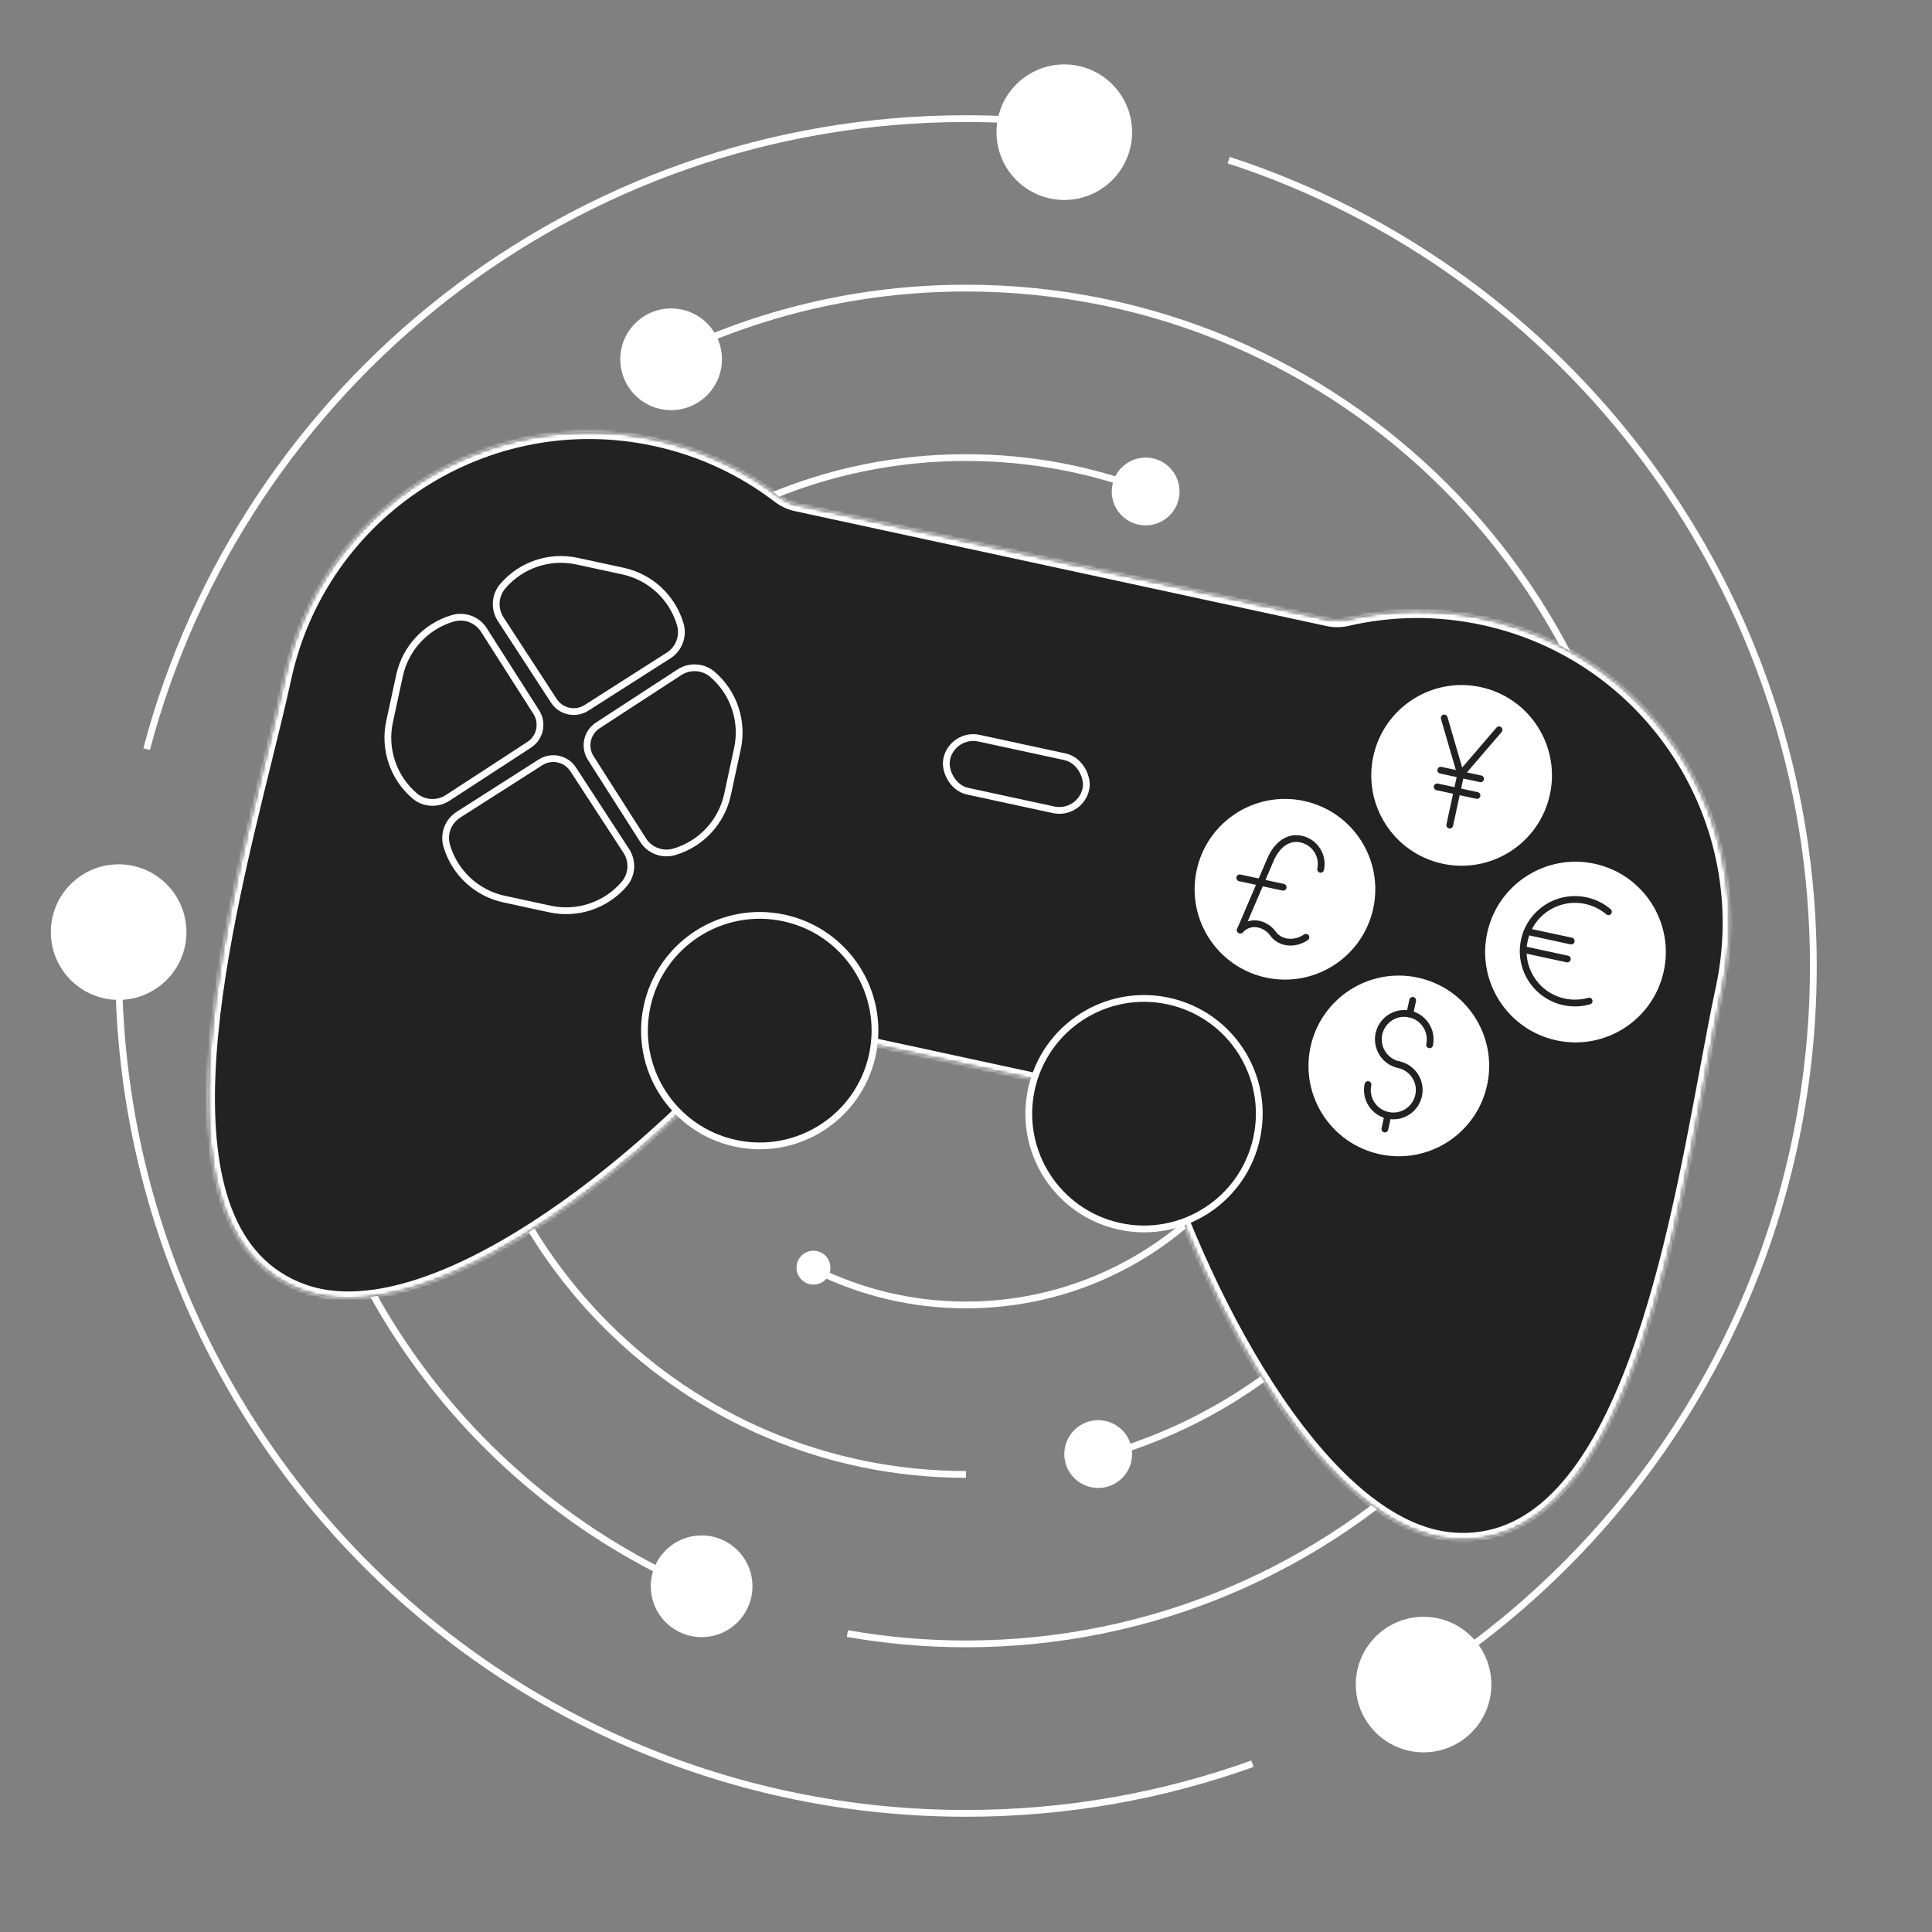 <?xml version="1.0" encoding="UTF-8"?> <svg xmlns="http://www.w3.org/2000/svg" width="570" height="570" viewBox="0 0 570 570" fill="none"><rect x="0" y="0" width="570" height="570" fill="#808080" stroke="none"/><path d="M197 105.35C223.555 92.318 253.423 85 285 85C395.457 85 485 174.543 485 285C485 395.457 395.457 485 285 485C273.06 485 261.365 483.954 250 481.948M157.5 130.903C113.212 167.588 85 222.999 85 285C85 367.785 135.297 438.822 207 469.219" stroke="white" stroke-width="2"></path><path d="M35 285C35 423.071 146.929 535 285 535C314.656 535 343.106 529.836 369.5 520.359M362.5 47.245C462.634 79.863 535 173.981 535 285C535 374.193 488.291 452.477 418 496.725M43.267 221C71.538 113.935 169.051 35 285 35C294.465 35 303.808 35.526 313 36.55" stroke="white" stroke-width="2"></path><path d="M435 285C435 354.714 387.442 413.32 323 430.145M285 435C202.157 435 135 367.843 135 285C135 202.157 202.157 135 285 135C303.847 135 321.883 138.476 338.5 144.822" stroke="white" stroke-width="2"></path><path d="M185 285C185 229.772 229.772 185 285 185C340.228 185 385 229.772 385 285C385 340.228 340.228 385 285 385C269.013 385 253.902 381.248 240.5 374.578" stroke="white" stroke-width="2"></path><mask id="path-5-inside-1_7677_12391" fill="white"><path fill-rule="evenodd" clip-rule="evenodd" d="M233.161 302.949C228.853 302.018 224.397 303.531 221.46 306.817C181.621 351.394 123.61 393.173 89.385 380.835C43.639 364.345 64.652 279.155 78.239 224.073C80.438 215.155 82.443 207.027 83.939 200.107C94.672 150.443 143.633 118.884 193.297 129.617C206.988 132.576 219.303 138.44 229.736 146.423C231.242 147.575 232.965 148.42 234.818 148.821L391.909 182.771C393.763 183.171 395.681 183.113 397.528 182.686C410.326 179.723 423.964 179.468 437.655 182.427C487.319 193.16 518.878 242.121 508.145 291.784C506.65 298.704 505.119 306.935 503.44 315.965C493.068 371.742 477.027 458.007 428.554 454.135C392.289 451.239 356.708 389.233 338.832 332.183C337.514 327.977 334.08 324.759 329.772 323.828L233.161 302.949Z"></path></mask><path fill-rule="evenodd" clip-rule="evenodd" d="M233.161 302.949C228.853 302.018 224.397 303.531 221.46 306.817C181.621 351.394 123.61 393.173 89.385 380.835C43.639 364.345 64.652 279.155 78.239 224.073C80.438 215.155 82.443 207.027 83.939 200.107C94.672 150.443 143.633 118.884 193.297 129.617C206.988 132.576 219.303 138.44 229.736 146.423C231.242 147.575 232.965 148.42 234.818 148.821L391.909 182.771C393.763 183.171 395.681 183.113 397.528 182.686C410.326 179.723 423.964 179.468 437.655 182.427C487.319 193.16 518.878 242.121 508.145 291.784C506.65 298.704 505.119 306.935 503.44 315.965C493.068 371.742 477.027 458.007 428.554 454.135C392.289 451.239 356.708 389.233 338.832 332.183C337.514 327.977 334.08 324.759 329.772 323.828L233.161 302.949Z" fill="#222222"></path><path d="M89.385 380.835L88.707 382.717L88.707 382.717L89.385 380.835ZM78.239 224.073L80.18 224.552L78.239 224.073ZM503.44 315.965L501.474 315.6L501.474 315.6L503.44 315.965ZM428.554 454.135L428.713 452.142L428.554 454.135ZM229.736 146.423L228.52 148.011L229.736 146.423ZM338.832 332.183L336.923 332.781L338.832 332.183ZM397.528 182.686L397.077 180.737L397.528 182.686ZM88.707 382.717C97.774 385.985 108.26 385.618 119.37 382.677C130.488 379.734 142.374 374.177 154.358 366.877C178.325 352.277 202.934 330.547 222.951 308.15L219.969 305.484C200.146 327.664 175.831 349.112 152.277 363.461C140.5 370.636 128.975 375.997 118.346 378.81C107.708 381.626 98.109 381.854 90.063 378.954L88.707 382.717ZM76.297 223.594C69.516 251.086 60.807 286.36 59.564 316.844C58.942 332.087 60.176 346.313 64.564 357.842C68.98 369.44 76.618 378.359 88.707 382.717L90.063 378.954C79.279 375.067 72.389 367.153 68.303 356.419C64.19 345.615 62.949 332.008 63.56 317.007C64.784 287.003 73.375 252.141 80.18 224.552L76.297 223.594ZM81.984 199.684C80.496 206.57 78.499 214.667 76.297 223.594L80.18 224.552C82.378 215.643 84.391 207.483 85.894 200.529L81.984 199.684ZM193.719 127.662C142.976 116.695 92.95 148.941 81.984 199.684L85.894 200.529C96.394 151.945 144.29 121.072 192.874 131.572L193.719 127.662ZM230.951 144.835C220.289 136.676 207.704 130.684 193.719 127.662L192.874 131.572C206.271 134.467 218.317 140.203 228.52 148.011L230.951 144.835ZM234.396 150.776L391.487 184.726L392.332 180.816L235.241 146.866L234.396 150.776ZM397.979 184.634C410.496 181.736 423.836 181.486 437.233 184.381L438.078 180.472C424.093 177.449 410.157 177.709 397.077 180.737L397.979 184.634ZM437.233 184.381C485.817 194.881 516.69 242.778 506.19 291.362L510.1 292.207C521.067 241.464 488.821 191.438 438.078 180.472L437.233 184.381ZM506.19 291.362C504.688 298.316 503.151 306.579 501.474 315.6L505.406 316.331C507.087 307.292 508.612 299.093 510.1 292.207L506.19 291.362ZM501.474 315.6C496.279 343.537 489.707 378.836 478.432 406.668C472.794 420.583 466.045 432.462 457.838 440.603C449.684 448.692 440.14 453.054 428.713 452.142L428.395 456.129C441.205 457.152 451.844 452.183 460.655 443.443C469.413 434.755 476.41 422.309 482.139 408.17C493.595 379.893 500.23 344.17 505.406 316.331L501.474 315.6ZM428.713 452.142C420.188 451.461 411.539 447.289 403.014 440.331C394.495 433.38 386.213 423.738 378.45 412.341C362.923 389.546 349.635 359.971 340.74 331.585L336.923 332.781C345.905 361.445 359.345 391.398 375.144 414.593C383.043 426.19 391.574 436.159 400.485 443.43C409.389 450.697 418.788 455.362 428.395 456.129L428.713 452.142ZM330.195 321.873L233.583 300.994L232.738 304.904L329.35 325.783L330.195 321.873ZM228.52 148.011C230.234 149.323 232.224 150.306 234.396 150.776L235.241 146.866C233.706 146.534 232.249 145.828 230.951 144.835L228.52 148.011ZM340.74 331.585C339.214 326.714 335.228 322.961 330.195 321.873L329.35 325.783C332.933 326.557 335.814 329.241 336.923 332.781L340.74 331.585ZM391.487 184.726C393.659 185.195 395.877 185.121 397.979 184.634L397.077 180.737C395.485 181.106 393.866 181.148 392.332 180.816L391.487 184.726ZM222.951 308.15C225.423 305.383 229.155 304.129 232.738 304.904L233.583 300.994C228.55 299.906 223.37 301.678 219.969 305.484L222.951 308.15Z" fill="white" mask="url(#path-5-inside-1_7677_12391)"></path><circle cx="431.222" cy="228.766" r="26.652" transform="rotate(12.195 431.222 228.766)" fill="white"></circle><circle cx="412.698" cy="314.482" r="26.652" transform="rotate(12.195 412.698 314.482)" fill="white"></circle><circle cx="379.103" cy="262.361" r="26.652" transform="rotate(12.195 379.103 262.361)" fill="white"></circle><circle cx="464.817" cy="280.886" r="26.652" transform="rotate(12.195 464.817 280.886)" fill="white"></circle><path d="M412.685 314.115C408.557 313.223 405.934 309.153 406.826 305.025C407.718 300.897 411.788 298.274 415.915 299.166C420.044 300.058 422.667 304.128 421.775 308.256" stroke="#222222" stroke-width="2" stroke-linecap="round" stroke-linejoin="round"></path><path d="M403.596 319.974C402.704 324.101 405.327 328.172 409.454 329.064C413.583 329.957 417.653 327.332 418.545 323.205C419.437 319.077 416.813 315.007 412.685 314.115" stroke="#222222" stroke-width="2" stroke-linecap="round" stroke-linejoin="round"></path><path d="M415.916 299.166L416.787 295.134" stroke="#222222" stroke-width="2" stroke-linecap="round" stroke-linejoin="round"></path><path d="M408.582 333.097L409.457 329.049" stroke="#222222" stroke-width="2" stroke-linecap="round" stroke-linejoin="round"></path><path d="M468.845 295.34C466.508 296.008 463.978 296.127 461.438 295.578C453.198 293.797 447.953 285.661 449.734 277.42C451.515 269.18 459.651 263.937 467.891 265.717C470.431 266.266 472.687 267.42 474.54 268.993" stroke="#222222" stroke-width="2" stroke-linecap="round" stroke-linejoin="round"></path><path d="M450.795 274.875L463.562 277.635" stroke="#222222" stroke-width="2" stroke-linecap="round" stroke-linejoin="round"></path><path d="M449.648 280.178L462.415 282.937" stroke="#222222" stroke-width="2" stroke-linecap="round" stroke-linejoin="round"></path><path d="M365.928 274.385L374.966 253.306C376.709 249.49 379.835 246.687 383.881 247.561C387.926 248.435 390.502 252.43 389.628 256.475" stroke="#222222" stroke-width="2" stroke-linecap="round" stroke-linejoin="round"></path><path d="M365.927 274.385C369.056 271.139 373.505 272.563 375.604 275.482C377.63 278.299 381.903 278.841 385.293 276.529" stroke="#222222" stroke-width="2" stroke-linecap="round" stroke-linejoin="round"></path><path d="M365.756 258.994L378.57 261.763" stroke="#222222" stroke-width="2" stroke-linecap="round" stroke-linejoin="round"></path><path d="M425.075 227.232L436.824 229.771" stroke="#222222" stroke-width="2" stroke-linecap="round" stroke-linejoin="round"></path><path d="M424.012 232.149L435.762 234.688" stroke="#222222" stroke-width="2" stroke-linecap="round" stroke-linejoin="round"></path><path d="M426.088 211.823L430.948 228.501" stroke="#222222" stroke-width="2" stroke-linecap="round" stroke-linejoin="round"></path><path d="M442.261 215.319L430.947 228.501" stroke="#222222" stroke-width="2" stroke-linecap="round" stroke-linejoin="round"></path><path d="M430.949 228.501L427.723 243.432" stroke="#222222" stroke-width="2" stroke-linecap="round" stroke-linejoin="round"></path><path d="M148.378 172.884C153.779 166.623 162.169 163.813 170.252 165.56L183.805 168.489C191.888 170.236 198.369 176.259 200.702 184.192C201.728 187.683 200.324 191.431 197.256 193.387L173.032 208.837C169.794 210.902 165.498 209.974 163.402 206.756L147.719 182.682C145.734 179.633 146.002 175.639 148.378 172.884Z" stroke="white" stroke-width="2"></path><path d="M184.129 260.863C178.729 267.124 170.338 269.934 162.256 268.187L148.702 265.258C140.62 263.511 134.139 257.488 131.806 249.555C130.78 246.065 132.184 242.316 135.252 240.36L159.476 224.91C162.714 222.845 167.01 223.773 169.106 226.991L184.788 251.065C186.774 254.114 186.505 258.108 184.129 260.863Z" stroke="white" stroke-width="2"></path><path d="M210.244 198.997C216.505 204.397 219.315 212.788 217.568 220.87L214.639 234.424C212.892 242.506 206.869 248.987 198.936 251.32C195.445 252.346 191.697 250.942 189.74 247.874L174.29 223.65C172.226 220.412 173.154 216.116 176.372 214.02L200.446 198.338C203.495 196.352 207.489 196.62 210.244 198.997Z" stroke="white" stroke-width="2"></path><path d="M122.264 234.75C116.003 229.35 113.193 220.959 114.94 212.877L117.869 199.324C119.615 191.241 125.639 184.76 133.572 182.427C137.062 181.401 140.811 182.805 142.767 185.873L158.217 210.097C160.282 213.335 159.354 217.631 156.136 219.727L132.062 235.409C129.013 237.395 125.019 237.127 122.264 234.75Z" stroke="white" stroke-width="2"></path><circle cx="224.143" cy="304.069" r="34" transform="rotate(12.195 224.143 304.069)" fill="#222222" stroke="white" stroke-width="2"></circle><circle cx="337.524" cy="328.573" r="34" transform="rotate(12.195 337.524 328.573)" fill="#222222" stroke="white" stroke-width="2"></circle><rect x="281.008" y="216.096" width="42" height="16" rx="8" transform="rotate(12.195 281.008 216.096)" stroke="white" stroke-width="2"></rect><circle cx="314" cy="39" r="20" fill="white"></circle><circle cx="420" cy="497" r="20" fill="white"></circle><circle cx="35" cy="275" r="20" fill="white"></circle><circle cx="198" cy="106" r="15" fill="white"></circle><circle cx="207" cy="468" r="15" fill="white"></circle><circle cx="338" cy="145" r="10" fill="white"></circle><circle cx="324" cy="429" r="10" fill="white"></circle><circle cx="240" cy="374" r="5" fill="white"></circle></svg> 